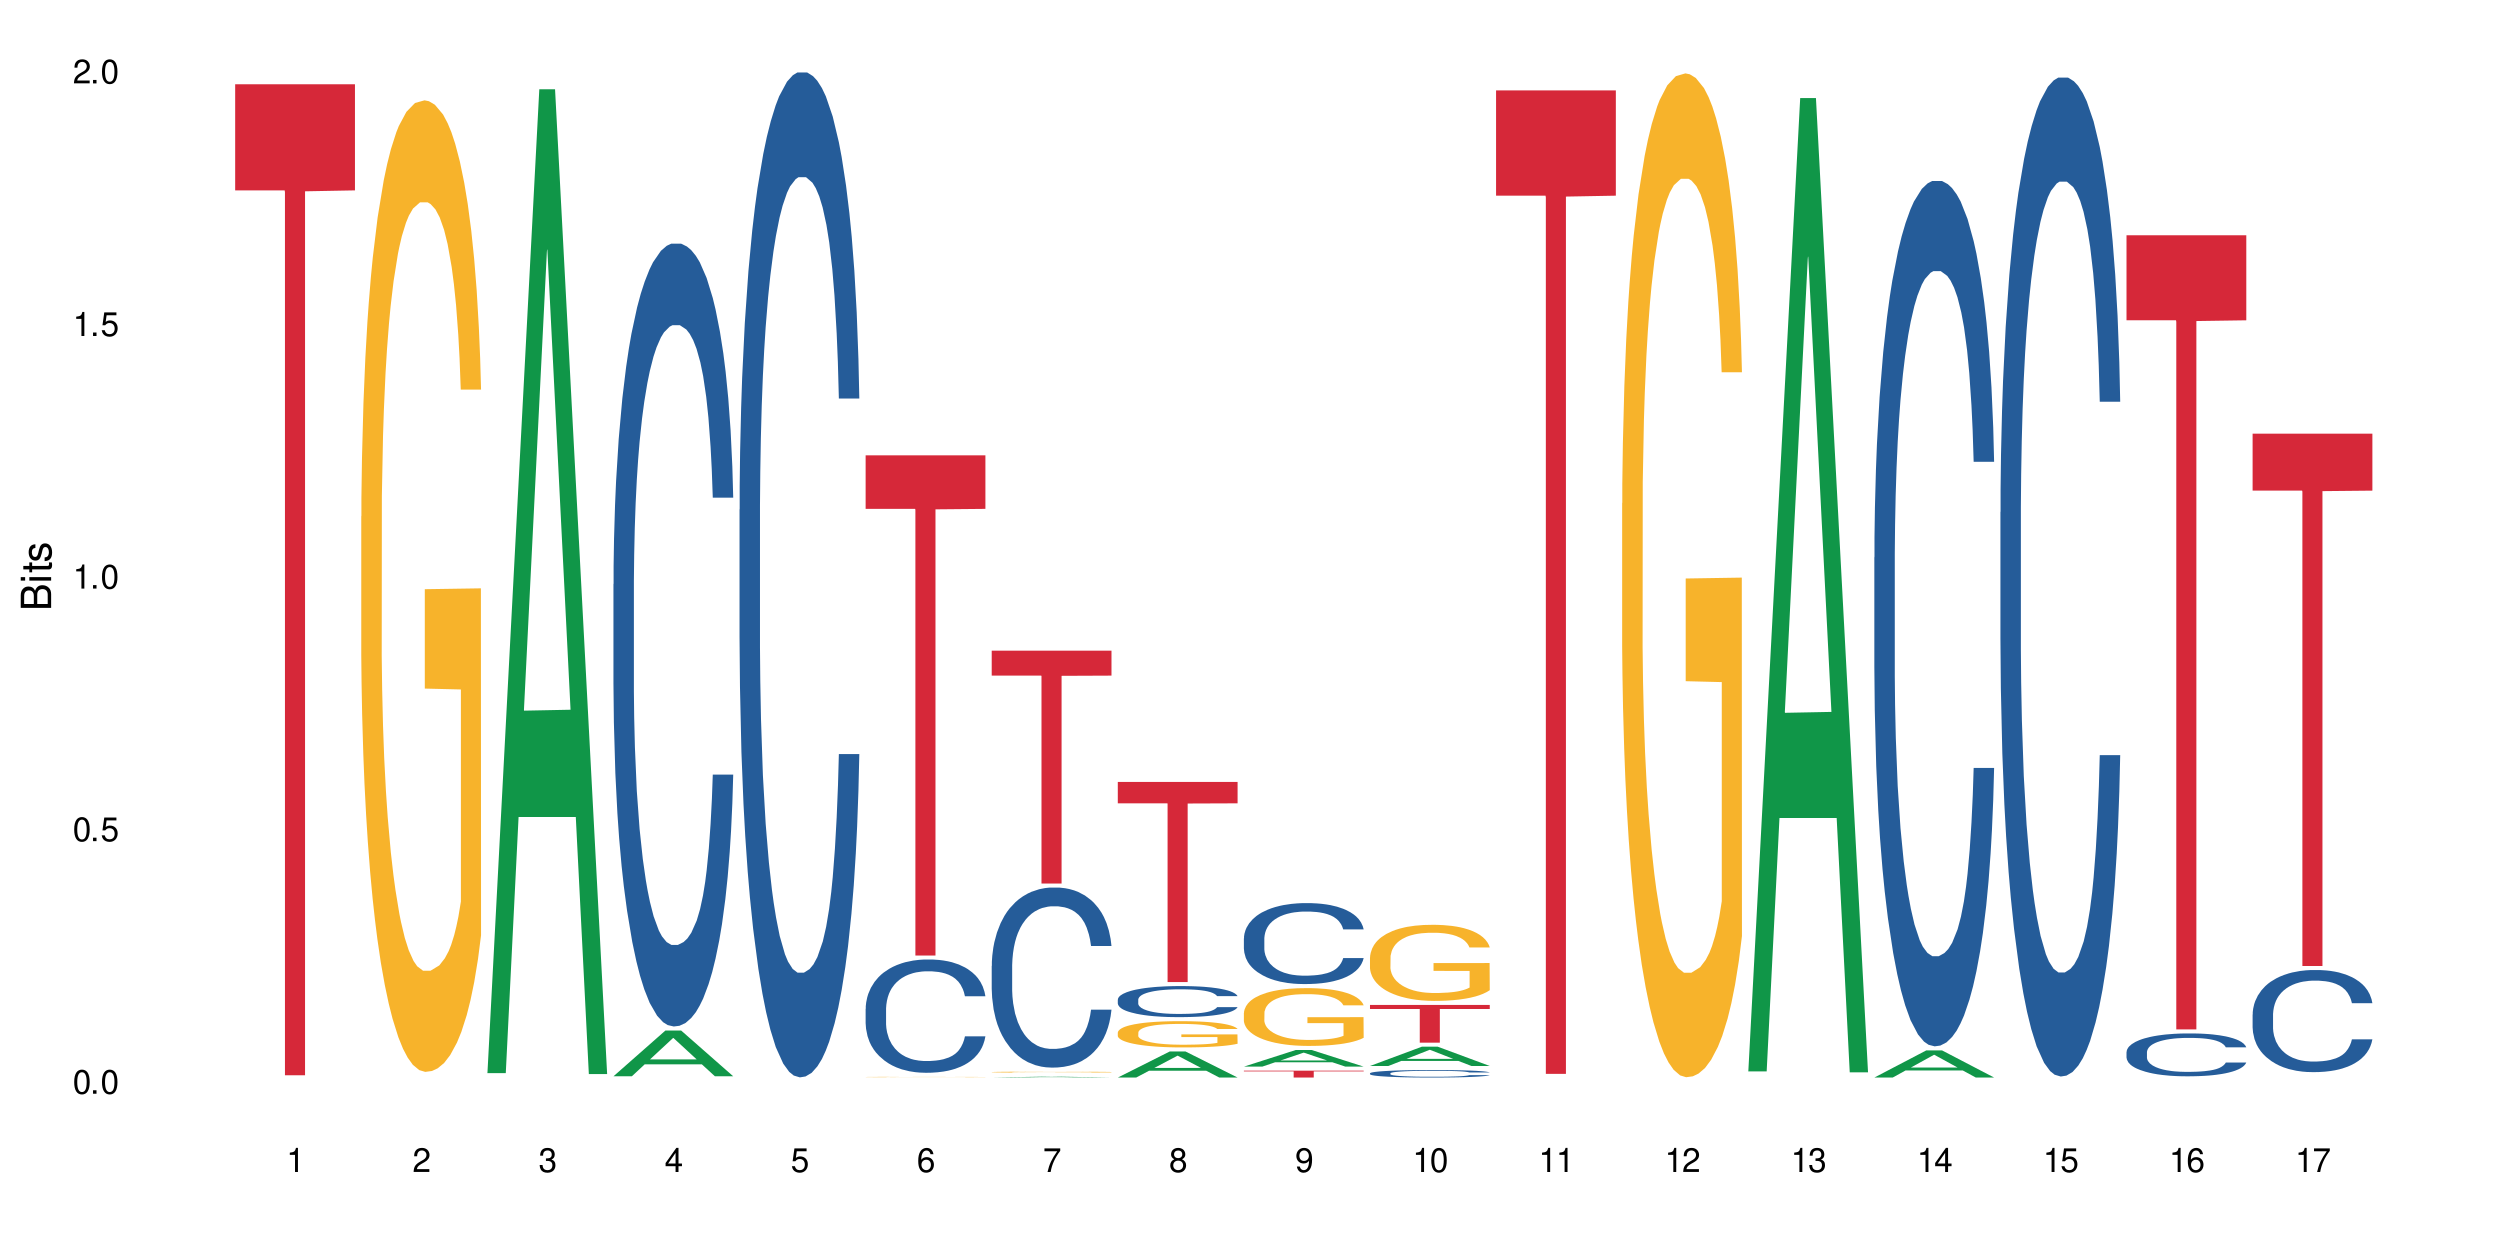 <?xml version="1.0" encoding="UTF-8"?>
<svg xmlns="http://www.w3.org/2000/svg" xmlns:xlink="http://www.w3.org/1999/xlink" width="720" height="360" viewBox="0 0 720 360">
<defs>
<g>
<g id="glyph-0-0">
</g>
<g id="glyph-0-1">
<path d="M 2.641 -6.938 C 2 -6.938 1.422 -6.656 1.078 -6.172 C 0.641 -5.562 0.406 -4.641 0.406 -3.359 C 0.406 -1.016 1.188 0.219 2.641 0.219 C 4.078 0.219 4.859 -1.016 4.859 -3.297 C 4.859 -4.641 4.656 -5.547 4.203 -6.172 C 3.844 -6.656 3.281 -6.938 2.641 -6.938 Z M 2.641 -6.188 C 3.547 -6.188 4 -5.25 4 -3.375 C 4 -1.406 3.562 -0.484 2.625 -0.484 C 1.734 -0.484 1.281 -1.438 1.281 -3.344 C 1.281 -5.25 1.734 -6.188 2.641 -6.188 Z M 2.641 -6.188 "/>
</g>
<g id="glyph-0-2">
<path d="M 1.828 -1 L 0.828 -1 L 0.828 0 L 1.828 0 Z M 1.828 -1 "/>
</g>
<g id="glyph-0-3">
<path d="M 4.562 -6.797 L 1.062 -6.797 L 0.547 -3.094 L 1.328 -3.094 C 1.719 -3.562 2.047 -3.734 2.578 -3.734 C 3.484 -3.734 4.062 -3.109 4.062 -2.094 C 4.062 -1.125 3.484 -0.531 2.578 -0.531 C 1.828 -0.531 1.375 -0.906 1.188 -1.672 L 0.328 -1.672 C 0.453 -1.109 0.547 -0.844 0.75 -0.594 C 1.125 -0.078 1.828 0.219 2.594 0.219 C 3.969 0.219 4.922 -0.781 4.922 -2.219 C 4.922 -3.562 4.031 -4.484 2.719 -4.484 C 2.25 -4.484 1.859 -4.359 1.469 -4.062 L 1.734 -5.969 L 4.562 -5.969 Z M 4.562 -6.797 "/>
</g>
<g id="glyph-0-4">
<path d="M 2.484 -4.938 L 2.484 0 L 3.328 0 L 3.328 -6.938 L 2.766 -6.938 C 2.469 -5.875 2.281 -5.734 0.984 -5.562 L 0.984 -4.938 Z M 2.484 -4.938 "/>
</g>
<g id="glyph-0-5">
<path d="M 4.859 -0.828 L 1.281 -0.828 C 1.359 -1.406 1.672 -1.781 2.5 -2.281 L 3.469 -2.828 C 4.406 -3.344 4.906 -4.062 4.906 -4.906 C 4.906 -5.484 4.672 -6.031 4.266 -6.406 C 3.859 -6.766 3.375 -6.938 2.719 -6.938 C 1.859 -6.938 1.219 -6.625 0.844 -6.031 C 0.609 -5.672 0.5 -5.234 0.484 -4.531 L 1.328 -4.531 C 1.359 -5.016 1.406 -5.281 1.531 -5.516 C 1.75 -5.938 2.188 -6.203 2.703 -6.203 C 3.469 -6.203 4.031 -5.641 4.031 -4.891 C 4.031 -4.344 3.719 -3.859 3.125 -3.516 L 2.234 -3 C 0.812 -2.172 0.406 -1.531 0.328 -0.016 L 4.859 -0.016 Z M 4.859 -0.828 "/>
</g>
<g id="glyph-0-6">
<path d="M 2.125 -3.188 L 2.578 -3.188 C 3.5 -3.188 3.984 -2.766 3.984 -1.922 C 3.984 -1.062 3.469 -0.531 2.594 -0.531 C 1.656 -0.531 1.203 -1 1.156 -2.016 L 0.312 -2.016 C 0.344 -1.453 0.438 -1.094 0.609 -0.781 C 0.953 -0.109 1.625 0.219 2.547 0.219 C 3.953 0.219 4.859 -0.625 4.859 -1.938 C 4.859 -2.828 4.516 -3.297 3.703 -3.594 C 4.344 -3.844 4.656 -4.328 4.656 -5.031 C 4.656 -6.219 3.875 -6.938 2.578 -6.938 C 1.203 -6.938 0.484 -6.172 0.453 -4.703 L 1.297 -4.703 C 1.312 -5.125 1.344 -5.359 1.453 -5.578 C 1.641 -5.969 2.062 -6.203 2.594 -6.203 C 3.344 -6.203 3.797 -5.75 3.797 -5 C 3.797 -4.516 3.609 -4.219 3.25 -4.047 C 3.016 -3.953 2.703 -3.922 2.125 -3.906 Z M 2.125 -3.188 "/>
</g>
<g id="glyph-0-7">
<path d="M 3.141 -1.672 L 3.141 0 L 3.984 0 L 3.984 -1.672 L 4.984 -1.672 L 4.984 -2.438 L 3.984 -2.438 L 3.984 -6.938 L 3.359 -6.938 L 0.266 -2.578 L 0.266 -1.672 Z M 3.141 -2.438 L 1 -2.438 L 3.141 -5.5 Z M 3.141 -2.438 "/>
</g>
<g id="glyph-0-8">
<path d="M 4.781 -5.125 C 4.609 -6.266 3.891 -6.938 2.844 -6.938 C 2.094 -6.938 1.422 -6.578 1.031 -5.953 C 0.594 -5.266 0.406 -4.422 0.406 -3.172 C 0.406 -2 0.578 -1.25 0.984 -0.641 C 1.359 -0.078 1.953 0.219 2.703 0.219 C 3.984 0.219 4.922 -0.75 4.922 -2.094 C 4.922 -3.375 4.062 -4.281 2.844 -4.281 C 2.172 -4.281 1.641 -4.031 1.281 -3.516 C 1.281 -5.234 1.828 -6.188 2.797 -6.188 C 3.391 -6.188 3.797 -5.797 3.938 -5.125 Z M 2.734 -3.531 C 3.547 -3.531 4.062 -2.953 4.062 -2.031 C 4.062 -1.156 3.484 -0.531 2.703 -0.531 C 1.922 -0.531 1.328 -1.188 1.328 -2.078 C 1.328 -2.938 1.906 -3.531 2.734 -3.531 Z M 2.734 -3.531 "/>
</g>
<g id="glyph-0-9">
<path d="M 4.984 -6.797 L 0.438 -6.797 L 0.438 -5.969 L 4.109 -5.969 C 2.5 -3.656 1.828 -2.234 1.328 0 L 2.219 0 C 2.594 -2.172 3.453 -4.047 4.984 -6.094 Z M 4.984 -6.797 "/>
</g>
<g id="glyph-0-10">
<path d="M 3.75 -3.656 C 4.469 -4.094 4.688 -4.438 4.688 -5.078 C 4.688 -6.172 3.844 -6.938 2.641 -6.938 C 1.438 -6.938 0.594 -6.172 0.594 -5.094 C 0.594 -4.438 0.812 -4.094 1.516 -3.656 C 0.734 -3.266 0.359 -2.703 0.359 -1.922 C 0.359 -0.656 1.281 0.219 2.641 0.219 C 3.984 0.219 4.922 -0.656 4.922 -1.922 C 4.922 -2.703 4.531 -3.266 3.75 -3.656 Z M 2.641 -6.188 C 3.359 -6.188 3.812 -5.75 3.812 -5.062 C 3.812 -4.406 3.344 -3.984 2.641 -3.984 C 1.922 -3.984 1.453 -4.406 1.453 -5.078 C 1.453 -5.75 1.922 -6.188 2.641 -6.188 Z M 2.641 -3.266 C 3.484 -3.266 4.062 -2.719 4.062 -1.906 C 4.062 -1.078 3.484 -0.531 2.625 -0.531 C 1.797 -0.531 1.219 -1.094 1.219 -1.906 C 1.219 -2.719 1.781 -3.266 2.641 -3.266 Z M 2.641 -3.266 "/>
</g>
<g id="glyph-0-11">
<path d="M 0.516 -1.578 C 0.672 -0.453 1.406 0.219 2.438 0.219 C 3.188 0.219 3.859 -0.141 4.266 -0.766 C 4.688 -1.453 4.891 -2.297 4.891 -3.547 C 4.891 -4.719 4.703 -5.453 4.312 -6.078 C 3.938 -6.641 3.344 -6.938 2.594 -6.938 C 1.297 -6.938 0.359 -5.969 0.359 -4.625 C 0.359 -3.344 1.234 -2.453 2.453 -2.453 C 3.094 -2.453 3.578 -2.672 4.016 -3.203 C 4 -1.484 3.469 -0.531 2.5 -0.531 C 1.906 -0.531 1.484 -0.906 1.359 -1.578 Z M 2.578 -6.203 C 3.375 -6.203 3.969 -5.531 3.969 -4.641 C 3.969 -3.797 3.391 -3.188 2.547 -3.188 C 1.734 -3.188 1.234 -3.766 1.234 -4.688 C 1.234 -5.562 1.797 -6.203 2.578 -6.203 Z M 2.578 -6.203 "/>
</g>
<g id="glyph-1-0">
</g>
<g id="glyph-1-1">
<path d="M 0 -0.953 L 0 -4.891 C 0 -5.719 -0.234 -6.344 -0.734 -6.797 C -1.188 -7.234 -1.812 -7.469 -2.5 -7.469 C -3.547 -7.469 -4.188 -7 -4.625 -5.875 C -4.984 -6.688 -5.625 -7.094 -6.531 -7.094 C -7.172 -7.094 -7.734 -6.859 -8.141 -6.391 C -8.562 -5.922 -8.75 -5.344 -8.75 -4.5 L -8.75 -0.953 Z M -4.984 -2.062 L -7.766 -2.062 L -7.766 -4.219 C -7.766 -4.844 -7.688 -5.203 -7.453 -5.5 C -7.219 -5.812 -6.859 -5.969 -6.375 -5.969 C -5.891 -5.969 -5.531 -5.812 -5.297 -5.5 C -5.062 -5.203 -4.984 -4.844 -4.984 -4.219 Z M -0.984 -2.062 L -4 -2.062 L -4 -4.781 C -4 -5.766 -3.438 -6.359 -2.484 -6.359 C -1.547 -6.359 -0.984 -5.766 -0.984 -4.781 Z M -0.984 -2.062 "/>
</g>
<g id="glyph-1-2">
<path d="M -6.281 -1.797 L -6.281 -0.797 L 0 -0.797 L 0 -1.797 Z M -8.75 -1.797 L -8.75 -0.797 L -7.484 -0.797 L -7.484 -1.797 Z M -8.75 -1.797 "/>
</g>
<g id="glyph-1-3">
<path d="M -6.281 -3.047 L -6.281 -2.016 L -8.016 -2.016 L -8.016 -1.016 L -6.281 -1.016 L -6.281 -0.172 L -5.469 -0.172 L -5.469 -1.016 L -0.719 -1.016 C -0.078 -1.016 0.281 -1.453 0.281 -2.234 C 0.281 -2.5 0.25 -2.719 0.188 -3.047 L -0.641 -3.047 C -0.609 -2.906 -0.594 -2.766 -0.594 -2.562 C -0.594 -2.141 -0.719 -2.016 -1.156 -2.016 L -5.469 -2.016 L -5.469 -3.047 Z M -6.281 -3.047 "/>
</g>
<g id="glyph-1-4">
<path d="M -4.531 -5.25 C -5.766 -5.25 -6.469 -4.422 -6.469 -2.969 C -6.469 -1.516 -5.719 -0.562 -4.547 -0.562 C -3.562 -0.562 -3.094 -1.062 -2.734 -2.562 L -2.516 -3.484 C -2.344 -4.188 -2.094 -4.469 -1.641 -4.469 C -1.047 -4.469 -0.641 -3.875 -0.641 -3 C -0.641 -2.453 -0.797 -2 -1.062 -1.75 C -1.25 -1.594 -1.422 -1.531 -1.875 -1.469 L -1.875 -0.406 C -0.422 -0.453 0.281 -1.266 0.281 -2.922 C 0.281 -4.5 -0.5 -5.516 -1.719 -5.516 C -2.656 -5.516 -3.172 -4.984 -3.469 -3.734 L -3.703 -2.766 C -3.891 -1.953 -4.156 -1.609 -4.594 -1.609 C -5.188 -1.609 -5.547 -2.125 -5.547 -2.938 C -5.547 -3.75 -5.203 -4.172 -4.531 -4.203 Z M -4.531 -5.25 "/>
</g>
</g>
</defs>
<rect x="-72" y="-36" width="864" height="432" fill="rgb(100%, 100%, 100%)" fill-opacity="1"/>
<path fill-rule="nonzero" fill="rgb(83.922%, 15.686%, 22.353%)" fill-opacity="1" d="M 67.73 24.277 L 102.23 24.277 L 102.23 54.828 L 87.852 55.098 L 87.852 309.672 L 82.066 309.672 L 82.066 55.363 L 81.984 54.828 L 67.73 54.828 Z M 67.73 24.277 "/>
<path fill-rule="nonzero" fill="rgb(96.863%, 70.196%, 16.863%)" fill-opacity="1" d="M 104.043 148.738 L 104.086 148.484 L 104.086 143.375 L 104.254 131.875 L 104.676 116.031 L 105.223 103 L 105.812 92.777 L 106.191 87.41 L 106.82 79.746 L 107.367 74.125 L 108.758 62.625 L 110.523 51.895 L 111.492 47.293 L 112.586 42.949 L 114.141 38.094 L 114.855 36.305 L 117.043 32.215 L 119.527 29.66 L 122.262 28.895 L 123.523 29.148 L 125.25 30.172 L 127.605 32.984 L 128.949 35.539 L 130.004 38.094 L 131.098 41.414 L 132.441 46.527 L 133.703 52.66 L 134.715 58.793 L 135.723 66.457 L 136.566 74.637 L 137.281 83.578 L 137.91 94.312 L 138.289 103.254 L 138.543 112.199 L 132.695 112.199 L 132.359 103.254 L 131.98 96.355 L 131.348 87.922 L 130.719 81.789 L 130.086 76.934 L 128.91 70.293 L 127.898 66.203 L 126.637 62.625 L 125.418 60.324 L 124.027 58.793 L 123.188 58.281 L 120.957 58.281 L 118.938 60.07 L 117.758 62.113 L 116.918 64.16 L 115.738 67.992 L 115.023 71.059 L 114.605 73.102 L 113.344 81.023 L 112.5 88.18 L 112.039 93.035 L 111.449 100.699 L 111.027 107.598 L 110.566 117.82 L 110.312 125.484 L 109.977 142.863 L 109.934 188.859 L 110.062 198.566 L 110.312 209.047 L 110.648 218.246 L 111.156 227.953 L 111.66 235.363 L 112.543 245.332 L 113.301 251.973 L 113.891 256.32 L 115.023 263.219 L 115.488 265.52 L 116.582 270.117 L 117.719 273.695 L 119.105 276.762 L 120.156 278.293 L 121.84 279.57 L 123.984 279.57 L 126.512 278.039 L 128.109 275.996 L 129.203 273.949 L 129.918 272.16 L 130.801 269.352 L 131.434 266.797 L 132.023 263.984 L 132.738 259.641 L 132.738 198.566 L 122.344 198.312 L 122.344 169.691 L 138.5 169.438 L 138.543 269.352 L 137.66 276.25 L 136.566 282.895 L 135.512 288.004 L 134.418 292.348 L 132.863 297.203 L 131.602 300.27 L 129.664 303.848 L 127.898 306.148 L 126.047 307.68 L 124.406 308.445 L 122.473 308.703 L 120.746 308.191 L 118.895 306.66 L 117.422 304.613 L 116.078 302.059 L 114.73 298.738 L 113.047 293.371 L 111.953 289.027 L 110.816 283.66 L 109.684 277.273 L 108.672 270.371 L 108 265.008 L 107.324 258.875 L 106.609 251.207 L 105.938 242.52 L 105.434 234.598 L 104.969 225.656 L 104.633 217.223 L 104.297 205.723 L 104.129 196.523 L 104.043 188.602 Z M 104.043 148.738 "/>
<path fill-rule="nonzero" fill="rgb(6.275%, 58.824%, 28.235%)" fill-opacity="1" d="M 140.359 309.062 L 140.395 308.797 L 155.32 25.707 L 159.855 25.707 L 174.855 309.332 L 169.586 309.332 L 165.828 235.293 L 149.352 235.293 L 145.664 309.062 L 140.359 309.062 L 150.938 204.668 L 164.316 204.402 L 157.645 72.043 L 157.57 71.777 L 157.496 72.578 L 150.898 204.402 L 150.938 204.668 Z M 140.359 309.062 "/>
<path fill-rule="nonzero" fill="rgb(6.275%, 58.824%, 28.235%)" fill-opacity="1" d="M 176.672 309.961 L 176.707 309.949 L 191.637 296.793 L 196.168 296.793 L 211.168 309.973 L 205.898 309.973 L 202.141 306.535 L 185.664 306.535 L 181.98 309.961 L 176.672 309.961 L 187.25 305.109 L 200.629 305.098 L 193.957 298.945 L 193.883 298.934 L 193.809 298.973 L 187.211 305.098 L 187.25 305.109 Z M 176.672 309.961 "/>
<path fill-rule="nonzero" fill="rgb(14.51%, 36.078%, 60%)" fill-opacity="1" d="M 176.672 168.266 L 176.715 168.062 L 176.715 163.113 L 176.84 155.285 L 177.133 145.391 L 177.43 138.59 L 178.188 126.43 L 179.238 114.684 L 180.332 105.617 L 181.133 100.258 L 181.848 96.137 L 183.488 88.512 L 184.539 84.594 L 185.676 81.09 L 187.062 77.586 L 188.074 75.527 L 190.344 72.23 L 192.027 70.785 L 193.332 70.168 L 196.152 70.168 L 197.832 70.992 L 199.055 72.023 L 200.398 73.672 L 201.535 75.527 L 203.512 80.062 L 205.281 85.832 L 206.078 89.129 L 207.34 95.52 L 208.309 101.699 L 208.98 107.059 L 209.738 114.684 L 210.414 123.957 L 210.918 134.469 L 211.168 143.332 L 205.281 143.332 L 204.984 135.086 L 204.648 128.699 L 204.02 120.25 L 203.387 114.273 L 202.504 108.297 L 201.703 104.379 L 200.609 100.465 L 199.641 97.992 L 198.633 96.137 L 197.664 94.898 L 195.812 93.664 L 193.668 93.664 L 192.867 94.074 L 191.227 95.723 L 190.344 97.168 L 189.082 100.051 L 188.199 102.73 L 187.148 106.852 L 186.434 110.355 L 185.547 115.715 L 184.918 120.453 L 184.203 127.254 L 183.781 132.406 L 183.402 138.18 L 183.066 144.98 L 182.812 152.191 L 182.645 159.816 L 182.562 167.238 L 182.562 199.18 L 182.645 206.602 L 182.855 215.254 L 183.402 227.828 L 184.203 238.75 L 185.129 247.406 L 186.012 253.59 L 186.516 256.473 L 187.188 259.77 L 188.242 263.891 L 189.754 268.016 L 190.641 269.664 L 191.984 271.312 L 193.375 272.137 L 195.227 272.137 L 196.867 271.312 L 197.961 270.281 L 199.094 268.633 L 200.652 265.129 L 201.621 261.832 L 202.461 257.914 L 203.094 254 L 203.512 250.703 L 204.145 244.312 L 204.648 237.309 L 205.027 230.094 L 205.281 223.086 L 211.168 223.086 L 210.918 231.332 L 210.539 239.367 L 210.16 245.344 L 209.57 252.559 L 208.898 258.945 L 207.93 266.16 L 207.133 270.898 L 206.078 276.051 L 205.113 279.969 L 204.059 283.473 L 202.504 287.594 L 201.492 289.652 L 200.398 291.508 L 199.094 293.156 L 197.453 294.602 L 195.688 295.426 L 194.047 295.629 L 192.281 295.219 L 190.977 294.395 L 189.25 292.539 L 187.105 288.828 L 185.547 284.914 L 184.328 280.996 L 183.277 276.875 L 182.098 271.312 L 180.586 262.242 L 179.66 255.238 L 179.027 249.465 L 178.312 241.43 L 177.809 234.215 L 177.219 222.676 L 176.797 208.043 L 176.672 196.707 Z M 176.672 168.266 "/>
<path fill-rule="nonzero" fill="rgb(14.51%, 36.078%, 60%)" fill-opacity="1" d="M 212.984 146.797 L 213.027 146.531 L 213.027 140.18 L 213.152 130.129 L 213.449 117.43 L 213.742 108.699 L 214.5 93.094 L 215.551 78.012 L 216.645 66.371 L 217.445 59.496 L 218.16 54.203 L 219.801 44.414 L 220.852 39.391 L 221.988 34.891 L 223.375 30.395 L 224.387 27.75 L 226.66 23.516 L 228.34 21.664 L 229.645 20.871 L 232.465 20.871 L 234.148 21.93 L 235.367 23.25 L 236.715 25.367 L 237.848 27.75 L 239.828 33.57 L 241.594 40.977 L 242.395 45.211 L 243.656 53.41 L 244.621 61.348 L 245.297 68.227 L 246.055 78.012 L 246.727 89.918 L 247.23 103.41 L 247.484 114.785 L 241.594 114.785 L 241.301 104.203 L 240.961 96.004 L 240.332 85.156 L 239.699 77.484 L 238.816 69.812 L 238.016 64.785 L 236.922 59.758 L 235.957 56.586 L 234.945 54.203 L 233.98 52.617 L 232.129 51.027 L 229.98 51.027 L 229.184 51.559 L 227.543 53.676 L 226.66 55.527 L 225.395 59.23 L 224.512 62.668 L 223.461 67.961 L 222.746 72.457 L 221.863 79.336 L 221.23 85.422 L 220.516 94.148 L 220.094 100.766 L 219.715 108.172 L 219.379 116.902 L 219.129 126.16 L 218.961 135.949 L 218.875 145.473 L 218.875 186.477 L 218.961 196 L 219.168 207.113 L 219.715 223.25 L 220.516 237.27 L 221.441 248.379 L 222.324 256.316 L 222.828 260.02 L 223.504 264.254 L 224.555 269.543 L 226.07 274.836 L 226.953 276.953 L 228.301 279.066 L 229.688 280.125 L 231.539 280.125 L 233.18 279.066 L 234.273 277.746 L 235.41 275.629 L 236.965 271.133 L 237.934 266.898 L 238.773 261.871 L 239.406 256.848 L 239.828 252.613 L 240.457 244.414 L 240.961 235.418 L 241.34 226.16 L 241.594 217.164 L 247.484 217.164 L 247.23 227.746 L 246.852 238.062 L 246.473 245.734 L 245.883 254.996 L 245.211 263.195 L 244.242 272.453 L 243.445 278.539 L 242.395 285.152 L 241.426 290.18 L 240.375 294.676 L 238.816 299.969 L 237.809 302.613 L 236.715 304.992 L 235.41 307.109 L 233.77 308.961 L 232 310.02 L 230.359 310.285 L 228.594 309.754 L 227.289 308.695 L 225.566 306.316 L 223.418 301.555 L 221.863 296.527 L 220.641 291.5 L 219.59 286.211 L 218.414 279.066 L 216.898 267.43 L 215.973 258.434 L 215.34 251.027 L 214.625 240.707 L 214.121 231.449 L 213.531 216.637 L 213.113 197.852 L 212.984 183.301 Z M 212.984 146.797 "/>
<path fill-rule="nonzero" fill="rgb(14.51%, 36.078%, 60%)" fill-opacity="1" d="M 249.301 290.539 L 249.34 290.512 L 249.34 289.797 L 249.469 288.664 L 249.762 287.23 L 250.055 286.25 L 250.812 284.488 L 251.867 282.789 L 252.961 281.48 L 253.758 280.703 L 254.473 280.109 L 256.113 279.004 L 257.168 278.438 L 258.301 277.93 L 259.691 277.426 L 260.699 277.125 L 262.973 276.648 L 264.656 276.441 L 265.957 276.352 L 268.777 276.352 L 270.461 276.469 L 271.68 276.621 L 273.027 276.859 L 274.164 277.125 L 276.141 277.781 L 277.906 278.617 L 278.707 279.094 L 279.969 280.02 L 280.938 280.914 L 281.609 281.688 L 282.367 282.789 L 283.039 284.133 L 283.543 285.652 L 283.797 286.934 L 277.906 286.934 L 277.613 285.742 L 277.277 284.816 L 276.645 283.594 L 276.016 282.73 L 275.129 281.867 L 274.332 281.301 L 273.238 280.734 L 272.27 280.375 L 271.262 280.109 L 270.293 279.93 L 268.441 279.75 L 266.297 279.75 L 265.496 279.809 L 263.855 280.047 L 262.973 280.258 L 261.711 280.676 L 260.828 281.062 L 259.773 281.656 L 259.059 282.164 L 258.176 282.938 L 257.543 283.625 L 256.828 284.609 L 256.41 285.355 L 256.031 286.188 L 255.695 287.172 L 255.441 288.215 L 255.273 289.32 L 255.188 290.391 L 255.188 295.012 L 255.273 296.086 L 255.484 297.336 L 256.031 299.156 L 256.828 300.734 L 257.754 301.988 L 258.641 302.883 L 259.145 303.301 L 259.816 303.777 L 260.867 304.371 L 262.383 304.969 L 263.266 305.207 L 264.613 305.445 L 266 305.566 L 267.852 305.566 L 269.492 305.445 L 270.586 305.297 L 271.723 305.059 L 273.277 304.551 L 274.246 304.074 L 275.09 303.508 L 275.719 302.941 L 276.141 302.465 L 276.77 301.539 L 277.277 300.527 L 277.656 299.484 L 277.906 298.469 L 283.797 298.469 L 283.543 299.664 L 283.164 300.824 L 282.789 301.691 L 282.199 302.734 L 281.523 303.656 L 280.559 304.699 L 279.758 305.387 L 278.707 306.133 L 277.738 306.699 L 276.688 307.203 L 275.129 307.801 L 274.121 308.098 L 273.027 308.367 L 271.723 308.605 L 270.082 308.812 L 268.316 308.934 L 266.676 308.965 L 264.906 308.902 L 263.602 308.785 L 261.879 308.516 L 259.734 307.98 L 258.176 307.414 L 256.957 306.848 L 255.902 306.25 L 254.727 305.445 L 253.211 304.133 L 252.285 303.121 L 251.656 302.285 L 250.941 301.125 L 250.434 300.082 L 249.848 298.41 L 249.426 296.293 L 249.301 294.656 Z M 249.301 290.539 "/>
<path fill-rule="nonzero" fill="rgb(96.863%, 70.196%, 16.863%)" fill-opacity="1" d="M 249.301 310.18 L 249.34 310.18 L 249.508 310.172 L 249.93 310.164 L 250.477 310.16 L 251.066 310.156 L 251.445 310.152 L 252.074 310.148 L 252.621 310.148 L 254.012 310.141 L 255.777 310.137 L 256.746 310.133 L 257.84 310.133 L 259.395 310.129 L 262.301 310.129 L 264.781 310.125 L 270.504 310.125 L 272.859 310.129 L 275.258 310.129 L 276.352 310.133 L 277.695 310.133 L 278.957 310.137 L 279.969 310.141 L 280.977 310.145 L 281.82 310.148 L 282.535 310.152 L 283.164 310.156 L 283.543 310.16 L 283.797 310.164 L 277.949 310.164 L 277.613 310.16 L 277.234 310.156 L 276.602 310.152 L 275.973 310.148 L 275.34 310.148 L 274.164 310.145 L 273.152 310.145 L 271.891 310.141 L 262.172 310.141 L 260.996 310.145 L 259.859 310.145 L 258.598 310.148 L 257.754 310.152 L 257.293 310.156 L 256.703 310.16 L 256.281 310.16 L 255.82 310.168 L 255.566 310.168 L 255.23 310.18 L 255.188 310.199 L 255.316 310.203 L 255.566 310.207 L 255.902 310.211 L 256.41 310.215 L 256.914 310.219 L 257.797 310.223 L 258.555 310.227 L 259.145 310.23 L 260.281 310.234 L 261.836 310.234 L 262.973 310.238 L 275.172 310.238 L 276.055 310.234 L 277.277 310.234 L 277.992 310.23 L 277.992 310.203 L 267.602 310.203 L 267.602 310.191 L 283.754 310.191 L 283.797 310.234 L 282.914 310.238 L 281.82 310.242 L 280.77 310.242 L 279.676 310.246 L 278.117 310.246 L 276.855 310.25 L 274.922 310.25 L 273.152 310.254 L 264.148 310.254 L 262.676 310.25 L 259.984 310.25 L 258.301 310.246 L 257.207 310.246 L 256.074 310.242 L 254.938 310.238 L 253.926 310.234 L 253.254 310.234 L 252.582 310.23 L 251.867 310.227 L 251.191 310.223 L 250.688 310.219 L 250.223 310.215 L 249.551 310.207 L 249.383 310.203 L 249.301 310.199 Z M 249.301 310.18 "/>
<path fill-rule="nonzero" fill="rgb(83.922%, 15.686%, 22.353%)" fill-opacity="1" d="M 249.301 131.137 L 283.797 131.137 L 283.797 146.555 L 269.418 146.691 L 269.418 275.188 L 263.633 275.188 L 263.633 146.828 L 263.551 146.555 L 249.301 146.555 Z M 249.301 131.137 "/>
<path fill-rule="nonzero" fill="rgb(6.275%, 58.824%, 28.235%)" fill-opacity="1" d="M 285.613 310.332 L 285.648 310.332 L 300.578 310.078 L 305.109 310.078 L 320.109 310.332 L 314.84 310.332 L 311.082 310.266 L 294.605 310.266 L 290.922 310.332 L 285.613 310.332 L 296.191 310.238 L 309.57 310.238 L 302.898 310.121 L 302.75 310.121 L 296.152 310.238 L 296.191 310.238 Z M 285.613 310.332 "/>
<path fill-rule="nonzero" fill="rgb(14.51%, 36.078%, 60%)" fill-opacity="1" d="M 285.613 278.184 L 285.656 278.137 L 285.656 277 L 285.781 275.199 L 286.074 272.926 L 286.371 271.359 L 287.129 268.562 L 288.18 265.863 L 289.273 263.777 L 290.07 262.543 L 290.789 261.598 L 292.43 259.844 L 293.48 258.941 L 294.617 258.137 L 296.004 257.332 L 297.016 256.855 L 299.285 256.098 L 300.969 255.766 L 302.273 255.625 L 305.09 255.625 L 306.773 255.812 L 307.996 256.051 L 309.34 256.43 L 310.477 256.855 L 312.453 257.898 L 314.219 259.227 L 315.02 259.984 L 316.281 261.453 L 317.25 262.875 L 317.922 264.109 L 318.68 265.863 L 319.352 267.996 L 319.859 270.41 L 320.109 272.449 L 314.219 272.449 L 313.926 270.555 L 313.59 269.086 L 312.957 267.141 L 312.328 265.766 L 311.445 264.395 L 310.645 263.492 L 309.551 262.59 L 308.582 262.023 L 307.574 261.598 L 306.605 261.312 L 304.754 261.027 L 302.609 261.027 L 301.809 261.121 L 300.168 261.5 L 299.285 261.832 L 298.023 262.496 L 297.141 263.113 L 296.09 264.062 L 295.371 264.867 L 294.488 266.098 L 293.859 267.188 L 293.145 268.754 L 292.723 269.938 L 292.344 271.266 L 292.008 272.828 L 291.754 274.488 L 291.586 276.242 L 291.504 277.949 L 291.504 285.293 L 291.586 287 L 291.797 288.992 L 292.344 291.883 L 293.145 294.395 L 294.07 296.387 L 294.953 297.809 L 295.457 298.469 L 296.129 299.23 L 297.184 300.176 L 298.695 301.125 L 299.578 301.504 L 300.926 301.883 L 302.316 302.074 L 304.164 302.074 L 305.805 301.883 L 306.898 301.645 L 308.035 301.266 L 309.594 300.461 L 310.559 299.703 L 311.402 298.801 L 312.031 297.902 L 312.453 297.145 L 313.086 295.676 L 313.59 294.062 L 313.969 292.402 L 314.219 290.793 L 320.109 290.793 L 319.859 292.688 L 319.48 294.535 L 319.102 295.91 L 318.512 297.57 L 317.84 299.039 L 316.871 300.699 L 316.07 301.789 L 315.02 302.973 L 314.051 303.875 L 313 304.68 L 311.445 305.629 L 310.434 306.102 L 309.34 306.527 L 308.035 306.906 L 306.395 307.238 L 304.629 307.43 L 302.988 307.477 L 301.223 307.379 L 299.918 307.191 L 298.191 306.766 L 296.047 305.91 L 294.488 305.012 L 293.27 304.109 L 292.219 303.164 L 291.039 301.883 L 289.523 299.797 L 288.602 298.188 L 287.969 296.859 L 287.254 295.012 L 286.75 293.352 L 286.16 290.699 L 285.738 287.332 L 285.613 284.727 Z M 285.613 278.184 "/>
<path fill-rule="nonzero" fill="rgb(96.863%, 70.196%, 16.863%)" fill-opacity="1" d="M 285.613 308.758 L 285.656 308.758 L 285.656 308.754 L 285.824 308.742 L 286.242 308.727 L 286.789 308.711 L 287.379 308.703 L 287.758 308.695 L 288.391 308.688 L 288.938 308.684 L 290.324 308.672 L 292.09 308.66 L 293.059 308.656 L 294.152 308.652 L 295.711 308.648 L 296.426 308.645 L 298.613 308.641 L 301.094 308.641 L 303.828 308.637 L 305.09 308.637 L 306.816 308.641 L 309.172 308.641 L 310.52 308.645 L 311.57 308.648 L 312.664 308.652 L 314.012 308.656 L 315.273 308.66 L 316.281 308.668 L 317.293 308.676 L 318.133 308.684 L 318.848 308.691 L 319.48 308.703 L 319.859 308.711 L 320.109 308.723 L 314.262 308.723 L 313.926 308.711 L 313.547 308.707 L 312.918 308.695 L 312.285 308.691 L 311.656 308.688 L 310.477 308.68 L 309.465 308.676 L 308.203 308.672 L 306.984 308.668 L 300.504 308.668 L 299.328 308.672 L 298.484 308.672 L 297.309 308.676 L 296.594 308.68 L 296.172 308.684 L 294.91 308.691 L 294.07 308.695 L 293.605 308.703 L 293.016 308.711 L 292.598 308.715 L 292.133 308.727 L 291.883 308.734 L 291.543 308.75 L 291.504 308.797 L 291.629 308.809 L 291.883 308.816 L 292.219 308.828 L 293.227 308.844 L 294.109 308.855 L 294.867 308.859 L 295.457 308.863 L 296.594 308.871 L 297.055 308.875 L 298.148 308.879 L 299.285 308.883 L 300.676 308.887 L 308.078 308.887 L 309.676 308.883 L 310.77 308.883 L 311.484 308.879 L 312.371 308.879 L 313 308.875 L 313.59 308.871 L 314.305 308.867 L 314.305 308.809 L 303.914 308.809 L 303.914 308.777 L 320.07 308.777 L 320.109 308.879 L 319.227 308.887 L 318.133 308.891 L 317.082 308.898 L 315.988 308.902 L 314.43 308.906 L 313.168 308.91 L 311.234 308.914 L 309.465 308.914 L 307.617 308.918 L 302.316 308.918 L 300.465 308.914 L 298.992 308.914 L 296.297 308.906 L 294.617 308.902 L 293.523 308.898 L 292.387 308.891 L 291.25 308.887 L 290.242 308.879 L 289.566 308.875 L 288.895 308.867 L 288.18 308.859 L 287.504 308.852 L 287 308.844 L 286.539 308.836 L 286.203 308.824 L 285.863 308.812 L 285.695 308.805 L 285.613 308.797 Z M 285.613 308.758 "/>
<path fill-rule="nonzero" fill="rgb(83.922%, 15.686%, 22.353%)" fill-opacity="1" d="M 285.613 187.398 L 320.109 187.398 L 320.109 194.578 L 305.734 194.641 L 305.734 254.461 L 299.949 254.461 L 299.949 194.703 L 299.863 194.578 L 285.613 194.578 Z M 285.613 187.398 "/>
<path fill-rule="nonzero" fill="rgb(6.275%, 58.824%, 28.235%)" fill-opacity="1" d="M 321.926 310.328 L 321.965 310.32 L 336.891 302.824 L 341.422 302.824 L 356.426 310.332 L 351.152 310.332 L 347.395 308.375 L 330.918 308.375 L 327.234 310.328 L 321.926 310.328 L 332.504 307.562 L 345.883 307.555 L 339.211 304.051 L 339.137 304.043 L 339.066 304.066 L 332.469 307.555 L 332.504 307.562 Z M 321.926 310.328 "/>
<path fill-rule="nonzero" fill="rgb(14.51%, 36.078%, 60%)" fill-opacity="1" d="M 321.926 287.887 L 321.969 287.875 L 321.969 287.68 L 322.094 287.371 L 322.391 286.977 L 322.684 286.707 L 323.441 286.227 L 324.492 285.762 L 325.586 285.402 L 326.387 285.188 L 327.102 285.023 L 328.742 284.723 L 329.793 284.566 L 330.93 284.43 L 332.316 284.289 L 333.328 284.207 L 335.598 284.078 L 337.281 284.02 L 338.586 283.996 L 341.406 283.996 L 343.086 284.027 L 344.309 284.07 L 345.652 284.133 L 346.789 284.207 L 348.766 284.387 L 350.535 284.617 L 351.332 284.746 L 352.598 285 L 353.562 285.246 L 354.238 285.457 L 354.992 285.762 L 355.668 286.129 L 356.172 286.543 L 356.426 286.895 L 350.535 286.895 L 350.238 286.57 L 349.902 286.316 L 349.273 285.98 L 348.641 285.742 L 347.758 285.508 L 346.957 285.352 L 345.863 285.195 L 344.898 285.098 L 343.887 285.023 L 342.918 284.977 L 341.07 284.926 L 338.922 284.926 L 338.125 284.941 L 336.484 285.008 L 335.598 285.066 L 334.336 285.18 L 333.453 285.285 L 332.402 285.449 L 331.688 285.59 L 330.805 285.801 L 330.172 285.988 L 329.457 286.258 L 329.035 286.465 L 328.656 286.691 L 328.32 286.961 L 328.07 287.246 L 327.898 287.551 L 327.816 287.844 L 327.816 289.109 L 327.898 289.406 L 328.109 289.75 L 328.656 290.246 L 329.457 290.68 L 330.383 291.023 L 331.266 291.27 L 331.77 291.383 L 332.445 291.512 L 333.496 291.676 L 335.012 291.84 L 335.895 291.906 L 337.238 291.973 L 338.629 292.004 L 340.48 292.004 L 342.121 291.973 L 343.215 291.93 L 344.352 291.863 L 345.906 291.727 L 346.875 291.594 L 347.715 291.441 L 348.348 291.285 L 348.766 291.152 L 349.398 290.898 L 349.902 290.621 L 350.281 290.336 L 350.535 290.059 L 356.426 290.059 L 356.172 290.387 L 355.793 290.703 L 355.414 290.941 L 354.824 291.227 L 354.152 291.48 L 353.184 291.766 L 352.387 291.953 L 351.332 292.16 L 350.367 292.312 L 349.312 292.453 L 347.758 292.617 L 346.746 292.699 L 345.652 292.773 L 344.352 292.836 L 342.711 292.895 L 340.941 292.926 L 339.301 292.934 L 337.535 292.918 L 336.23 292.887 L 334.504 292.812 L 332.359 292.664 L 330.805 292.512 L 329.582 292.355 L 328.531 292.191 L 327.352 291.973 L 325.84 291.609 L 324.914 291.332 L 324.281 291.105 L 323.566 290.785 L 323.062 290.5 L 322.473 290.043 L 322.051 289.461 L 321.926 289.012 Z M 321.926 287.887 "/>
<path fill-rule="nonzero" fill="rgb(96.863%, 70.196%, 16.863%)" fill-opacity="1" d="M 321.926 297.336 L 321.969 297.332 L 321.969 297.191 L 322.137 296.883 L 322.559 296.453 L 323.105 296.102 L 323.691 295.824 L 324.07 295.68 L 324.703 295.473 L 325.25 295.32 L 326.637 295.008 L 328.406 294.719 L 329.371 294.594 L 330.465 294.477 L 332.023 294.348 L 332.738 294.297 L 334.926 294.188 L 337.41 294.117 L 340.145 294.098 L 341.406 294.105 L 343.129 294.133 L 345.484 294.207 L 346.832 294.277 L 347.883 294.348 L 348.977 294.438 L 350.324 294.574 L 351.586 294.738 L 352.598 294.906 L 353.605 295.113 L 354.445 295.336 L 355.16 295.574 L 355.793 295.867 L 356.172 296.109 L 356.426 296.348 L 350.578 296.348 L 350.238 296.109 L 349.859 295.922 L 349.23 295.691 L 348.598 295.527 L 347.969 295.395 L 346.789 295.215 L 345.781 295.105 L 344.52 295.008 L 343.297 294.949 L 341.91 294.906 L 341.07 294.891 L 338.84 294.891 L 336.82 294.941 L 335.641 294.996 L 334.801 295.051 L 333.621 295.156 L 332.906 295.238 L 332.484 295.293 L 331.223 295.508 L 330.383 295.699 L 329.918 295.832 L 329.332 296.039 L 328.91 296.227 L 328.445 296.5 L 328.195 296.707 L 327.859 297.18 L 327.816 298.422 L 327.941 298.684 L 328.195 298.969 L 328.531 299.215 L 329.035 299.48 L 329.539 299.68 L 330.426 299.949 L 331.184 300.129 L 331.77 300.246 L 332.906 300.434 L 333.371 300.496 L 334.465 300.617 L 335.598 300.715 L 336.988 300.797 L 338.039 300.84 L 339.723 300.875 L 341.867 300.875 L 344.391 300.832 L 345.992 300.777 L 347.086 300.723 L 347.801 300.672 L 348.684 300.598 L 349.312 300.527 L 349.902 300.453 L 350.617 300.336 L 350.617 298.684 L 340.227 298.676 L 340.227 297.902 L 356.383 297.898 L 356.426 300.598 L 355.539 300.785 L 354.445 300.965 L 353.395 301.102 L 352.301 301.219 L 350.746 301.352 L 349.484 301.434 L 347.547 301.531 L 345.781 301.594 L 343.93 301.633 L 342.289 301.656 L 340.352 301.66 L 338.629 301.648 L 336.777 301.605 L 335.305 301.551 L 333.957 301.48 L 332.613 301.391 L 330.93 301.246 L 329.836 301.129 L 328.699 300.984 L 327.562 300.812 L 326.555 300.625 L 325.879 300.48 L 325.207 300.316 L 324.492 300.105 L 323.82 299.871 L 323.316 299.66 L 322.852 299.418 L 322.516 299.188 L 322.18 298.879 L 322.012 298.629 L 321.926 298.414 Z M 321.926 297.336 "/>
<path fill-rule="nonzero" fill="rgb(83.922%, 15.686%, 22.353%)" fill-opacity="1" d="M 321.926 225.191 L 356.426 225.191 L 356.426 231.359 L 342.047 231.414 L 342.047 282.832 L 336.262 282.832 L 336.262 231.469 L 336.18 231.359 L 321.926 231.359 Z M 321.926 225.191 "/>
<path fill-rule="nonzero" fill="rgb(6.275%, 58.824%, 28.235%)" fill-opacity="1" d="M 358.238 307.184 L 358.277 307.18 L 373.203 302.391 L 377.738 302.391 L 392.738 307.188 L 387.469 307.188 L 383.707 305.934 L 367.234 305.934 L 363.547 307.184 L 358.238 307.184 L 368.816 305.418 L 382.195 305.414 L 375.527 303.172 L 375.453 303.168 L 375.379 303.184 L 368.781 305.414 L 368.816 305.418 Z M 358.238 307.184 "/>
<path fill-rule="nonzero" fill="rgb(14.51%, 36.078%, 60%)" fill-opacity="1" d="M 358.238 270.25 L 358.281 270.23 L 358.281 269.719 L 358.406 268.906 L 358.703 267.887 L 358.996 267.184 L 359.754 265.926 L 360.805 264.711 L 361.898 263.773 L 362.699 263.223 L 363.414 262.793 L 365.055 262.008 L 366.105 261.602 L 367.242 261.238 L 368.633 260.879 L 369.641 260.664 L 371.914 260.324 L 373.594 260.176 L 374.898 260.109 L 377.719 260.109 L 379.402 260.195 L 380.621 260.301 L 381.969 260.473 L 383.105 260.664 L 385.082 261.133 L 386.848 261.73 L 387.648 262.07 L 388.91 262.73 L 389.875 263.371 L 390.551 263.922 L 391.309 264.711 L 391.98 265.672 L 392.484 266.758 L 392.738 267.672 L 386.848 267.672 L 386.555 266.82 L 386.219 266.16 L 385.586 265.285 L 384.953 264.668 L 384.07 264.051 L 383.273 263.648 L 382.18 263.242 L 381.211 262.988 L 380.199 262.793 L 379.234 262.668 L 377.383 262.539 L 375.238 262.539 L 374.438 262.582 L 372.797 262.754 L 371.914 262.902 L 370.652 263.199 L 369.766 263.477 L 368.715 263.902 L 368 264.266 L 367.117 264.82 L 366.484 265.309 L 365.77 266.012 L 365.352 266.543 L 364.973 267.141 L 364.633 267.844 L 364.383 268.59 L 364.215 269.375 L 364.129 270.145 L 364.129 273.445 L 364.215 274.211 L 364.426 275.105 L 364.973 276.406 L 365.77 277.535 L 366.695 278.43 L 367.578 279.07 L 368.086 279.367 L 368.758 279.707 L 369.809 280.133 L 371.324 280.559 L 372.207 280.73 L 373.555 280.898 L 374.941 280.984 L 376.793 280.984 L 378.434 280.898 L 379.527 280.793 L 380.664 280.625 L 382.219 280.262 L 383.188 279.922 L 384.027 279.516 L 384.66 279.109 L 385.082 278.77 L 385.711 278.109 L 386.219 277.387 L 386.594 276.641 L 386.848 275.918 L 392.738 275.918 L 392.484 276.77 L 392.105 277.598 L 391.727 278.215 L 391.141 278.961 L 390.465 279.621 L 389.5 280.367 L 388.699 280.859 L 387.648 281.391 L 386.68 281.797 L 385.629 282.156 L 384.07 282.582 L 383.062 282.797 L 381.969 282.988 L 380.664 283.16 L 379.023 283.309 L 377.254 283.391 L 375.613 283.414 L 373.848 283.371 L 372.543 283.285 L 370.82 283.094 L 368.672 282.711 L 367.117 282.305 L 365.898 281.902 L 364.844 281.477 L 363.668 280.898 L 362.152 279.965 L 361.227 279.238 L 360.598 278.641 L 359.879 277.812 L 359.375 277.066 L 358.785 275.875 L 358.367 274.359 L 358.238 273.191 Z M 358.238 270.25 "/>
<path fill-rule="nonzero" fill="rgb(96.863%, 70.196%, 16.863%)" fill-opacity="1" d="M 358.238 291.707 L 358.281 291.691 L 358.281 291.387 L 358.449 290.703 L 358.871 289.762 L 359.418 288.984 L 360.008 288.379 L 360.387 288.059 L 361.016 287.602 L 361.562 287.27 L 362.953 286.582 L 364.719 285.945 L 365.688 285.672 L 366.781 285.414 L 368.336 285.125 L 369.051 285.016 L 371.238 284.773 L 373.723 284.621 L 376.457 284.578 L 377.719 284.59 L 379.445 284.652 L 381.801 284.82 L 383.145 284.973 L 384.199 285.125 L 385.293 285.32 L 386.637 285.625 L 387.898 285.992 L 388.91 286.355 L 389.918 286.812 L 390.762 287.297 L 391.477 287.832 L 392.105 288.469 L 392.484 289 L 392.738 289.535 L 386.891 289.535 L 386.555 289 L 386.176 288.59 L 385.543 288.09 L 384.914 287.723 L 384.281 287.434 L 383.105 287.039 L 382.094 286.797 L 380.832 286.582 L 379.613 286.445 L 378.223 286.355 L 377.383 286.324 L 375.152 286.324 L 373.133 286.43 L 371.953 286.555 L 371.113 286.676 L 369.934 286.902 L 369.219 287.086 L 368.801 287.207 L 367.539 287.68 L 366.695 288.105 L 366.234 288.395 L 365.645 288.848 L 365.223 289.262 L 364.762 289.867 L 364.508 290.324 L 364.172 291.359 L 364.129 294.094 L 364.258 294.672 L 364.508 295.297 L 364.844 295.844 L 365.352 296.422 L 365.855 296.863 L 366.738 297.457 L 367.496 297.852 L 368.086 298.109 L 369.219 298.52 L 369.684 298.656 L 370.777 298.93 L 371.914 299.145 L 373.301 299.324 L 374.352 299.418 L 376.035 299.492 L 378.18 299.492 L 380.707 299.402 L 382.305 299.281 L 383.398 299.16 L 384.113 299.051 L 384.996 298.887 L 385.629 298.734 L 386.219 298.566 L 386.934 298.309 L 386.934 294.672 L 376.539 294.656 L 376.539 292.953 L 392.695 292.941 L 392.738 298.887 L 391.855 299.297 L 390.762 299.691 L 389.707 299.996 L 388.613 300.254 L 387.059 300.543 L 385.797 300.727 L 383.859 300.938 L 382.094 301.074 L 380.242 301.168 L 378.602 301.211 L 376.668 301.227 L 374.941 301.195 L 373.09 301.105 L 371.617 300.984 L 370.273 300.832 L 368.926 300.633 L 367.242 300.316 L 366.148 300.055 L 365.012 299.738 L 363.879 299.355 L 362.867 298.945 L 362.195 298.625 L 361.52 298.262 L 360.805 297.805 L 360.133 297.289 L 359.629 296.816 L 359.164 296.285 L 358.828 295.781 L 358.492 295.098 L 358.324 294.551 L 358.238 294.082 Z M 358.238 291.707 "/>
<path fill-rule="nonzero" fill="rgb(83.922%, 15.686%, 22.353%)" fill-opacity="1" d="M 358.238 308.352 L 392.738 308.352 L 392.738 308.562 L 378.359 308.566 L 378.359 310.332 L 372.574 310.332 L 372.574 308.566 L 372.492 308.562 L 358.238 308.562 Z M 358.238 308.352 "/>
<path fill-rule="nonzero" fill="rgb(6.275%, 58.824%, 28.235%)" fill-opacity="1" d="M 394.555 307 L 394.59 306.996 L 409.516 301.441 L 414.051 301.441 L 429.051 307.004 L 423.781 307.004 L 420.02 305.555 L 403.547 305.555 L 399.859 307 L 394.555 307 L 405.133 304.953 L 418.512 304.949 L 411.84 302.352 L 411.766 302.348 L 411.691 302.363 L 405.094 304.949 L 405.133 304.953 Z M 394.555 307 "/>
<path fill-rule="nonzero" fill="rgb(14.51%, 36.078%, 60%)" fill-opacity="1" d="M 394.555 309.109 L 394.594 309.109 L 394.594 309.062 L 394.723 308.984 L 395.016 308.891 L 395.312 308.824 L 396.066 308.707 L 397.121 308.594 L 398.215 308.508 L 399.012 308.457 L 399.727 308.418 L 401.367 308.344 L 402.422 308.305 L 403.555 308.273 L 404.945 308.238 L 405.953 308.219 L 408.227 308.188 L 409.91 308.176 L 411.215 308.168 L 414.031 308.168 L 415.715 308.176 L 416.934 308.188 L 418.281 308.203 L 419.418 308.219 L 421.395 308.262 L 423.16 308.32 L 423.961 308.352 L 425.223 308.41 L 426.191 308.473 L 426.863 308.523 L 427.621 308.594 L 428.293 308.684 L 428.801 308.785 L 429.051 308.871 L 423.16 308.871 L 422.867 308.793 L 422.531 308.73 L 421.898 308.648 L 421.27 308.59 L 420.387 308.535 L 419.586 308.496 L 418.492 308.461 L 417.523 308.434 L 416.516 308.418 L 415.547 308.406 L 413.695 308.395 L 411.551 308.395 L 410.75 308.398 L 409.109 308.414 L 408.227 308.426 L 406.965 308.453 L 406.082 308.48 L 405.027 308.52 L 404.312 308.555 L 403.43 308.605 L 402.801 308.652 L 402.086 308.715 L 401.664 308.766 L 401.285 308.82 L 400.949 308.887 L 400.695 308.957 L 400.527 309.027 L 400.441 309.102 L 400.441 309.406 L 400.527 309.48 L 400.738 309.562 L 401.285 309.684 L 402.086 309.789 L 403.008 309.871 L 403.895 309.93 L 404.398 309.957 L 405.07 309.988 L 406.121 310.027 L 407.637 310.07 L 408.52 310.086 L 409.867 310.102 L 411.254 310.109 L 413.105 310.109 L 414.746 310.102 L 415.84 310.09 L 416.977 310.074 L 418.535 310.039 L 419.5 310.008 L 420.344 309.973 L 420.973 309.934 L 421.395 309.902 L 422.027 309.84 L 422.531 309.773 L 422.91 309.703 L 423.16 309.637 L 429.051 309.637 L 428.801 309.715 L 428.422 309.793 L 428.043 309.852 L 427.453 309.922 L 426.781 309.98 L 425.812 310.051 L 425.012 310.098 L 423.961 310.145 L 422.992 310.184 L 421.941 310.219 L 420.387 310.258 L 419.375 310.277 L 418.281 310.293 L 416.977 310.309 L 415.336 310.324 L 413.57 310.332 L 411.93 310.332 L 410.16 310.328 L 408.859 310.32 L 407.133 310.305 L 404.988 310.27 L 403.43 310.23 L 402.211 310.191 L 401.16 310.152 L 399.98 310.102 L 398.465 310.012 L 397.539 309.945 L 396.91 309.891 L 396.195 309.812 L 395.688 309.742 L 395.102 309.633 L 394.68 309.492 L 394.555 309.383 Z M 394.555 309.109 "/>
<path fill-rule="nonzero" fill="rgb(96.863%, 70.196%, 16.863%)" fill-opacity="1" d="M 394.555 275.727 L 394.594 275.707 L 394.594 275.309 L 394.766 274.406 L 395.184 273.164 L 395.73 272.145 L 396.32 271.344 L 396.699 270.922 L 397.332 270.324 L 397.879 269.883 L 399.266 268.98 L 401.031 268.141 L 402 267.781 L 403.094 267.441 L 404.652 267.059 L 405.367 266.918 L 407.555 266.598 L 410.035 266.398 L 412.77 266.34 L 414.031 266.359 L 415.758 266.441 L 418.113 266.66 L 419.461 266.859 L 420.512 267.059 L 421.605 267.32 L 422.949 267.719 L 424.215 268.199 L 425.223 268.68 L 426.234 269.281 L 427.074 269.922 L 427.789 270.625 L 428.422 271.465 L 428.801 272.164 L 429.051 272.867 L 423.203 272.867 L 422.867 272.164 L 422.488 271.625 L 421.855 270.965 L 421.227 270.484 L 420.594 270.102 L 419.418 269.582 L 418.406 269.262 L 417.145 268.98 L 415.926 268.801 L 414.535 268.68 L 413.695 268.641 L 411.465 268.641 L 409.445 268.781 L 408.27 268.941 L 407.426 269.102 L 406.25 269.402 L 405.535 269.641 L 405.113 269.801 L 403.852 270.422 L 403.008 270.984 L 402.547 271.363 L 401.957 271.965 L 401.539 272.504 L 401.074 273.305 L 400.82 273.906 L 400.484 275.27 L 400.441 278.871 L 400.57 279.633 L 400.82 280.453 L 401.16 281.172 L 401.664 281.934 L 402.168 282.516 L 403.051 283.297 L 403.809 283.816 L 404.398 284.156 L 405.535 284.695 L 405.996 284.875 L 407.09 285.238 L 408.227 285.516 L 409.613 285.758 L 410.668 285.879 L 412.348 285.977 L 414.496 285.977 L 417.02 285.859 L 418.617 285.699 L 419.711 285.539 L 420.426 285.398 L 421.309 285.176 L 421.941 284.977 L 422.531 284.758 L 423.246 284.418 L 423.246 279.633 L 412.855 279.613 L 412.855 277.371 L 429.008 277.352 L 429.051 285.176 L 428.168 285.719 L 427.074 286.238 L 426.023 286.637 L 424.93 286.98 L 423.371 287.359 L 422.109 287.598 L 420.176 287.879 L 418.406 288.059 L 416.555 288.18 L 414.914 288.238 L 412.98 288.262 L 411.254 288.219 L 409.406 288.102 L 407.934 287.941 L 406.586 287.738 L 405.238 287.48 L 403.555 287.059 L 402.461 286.719 L 401.328 286.297 L 400.191 285.797 L 399.18 285.258 L 398.508 284.836 L 397.836 284.355 L 397.121 283.754 L 396.445 283.074 L 395.941 282.453 L 395.48 281.754 L 395.141 281.094 L 394.805 280.191 L 394.637 279.473 L 394.555 278.852 Z M 394.555 275.727 "/>
<path fill-rule="nonzero" fill="rgb(83.922%, 15.686%, 22.353%)" fill-opacity="1" d="M 394.555 289.422 L 429.051 289.422 L 429.051 290.586 L 414.672 290.594 L 414.672 300.281 L 408.891 300.281 L 408.891 290.605 L 408.805 290.586 L 394.555 290.586 Z M 394.555 289.422 "/>
<path fill-rule="nonzero" fill="rgb(83.922%, 15.686%, 22.353%)" fill-opacity="1" d="M 430.867 26.031 L 465.363 26.031 L 465.363 56.352 L 450.988 56.617 L 450.988 309.277 L 445.203 309.277 L 445.203 56.883 L 445.117 56.352 L 430.867 56.352 Z M 430.867 26.031 "/>
<path fill-rule="nonzero" fill="rgb(96.863%, 70.196%, 16.863%)" fill-opacity="1" d="M 467.18 144.961 L 467.223 144.695 L 467.223 139.418 L 467.391 127.535 L 467.812 111.164 L 468.359 97.699 L 468.949 87.141 L 469.328 81.594 L 469.957 73.676 L 470.504 67.867 L 471.891 55.984 L 473.66 44.895 L 474.629 40.145 L 475.723 35.656 L 477.277 30.637 L 477.992 28.789 L 480.18 24.566 L 482.664 21.926 L 485.398 21.133 L 486.66 21.398 L 488.383 22.453 L 490.738 25.359 L 492.086 27.996 L 493.137 30.637 L 494.23 34.07 L 495.578 39.352 L 496.84 45.688 L 497.852 52.023 L 498.859 59.945 L 499.703 68.395 L 500.418 77.633 L 501.047 88.723 L 501.426 97.965 L 501.68 107.207 L 495.832 107.207 L 495.496 97.965 L 495.117 90.836 L 494.484 82.121 L 493.852 75.785 L 493.223 70.77 L 492.043 63.906 L 491.035 59.68 L 489.773 55.984 L 488.551 53.609 L 487.164 52.023 L 486.324 51.496 L 484.094 51.496 L 482.074 53.344 L 480.895 55.457 L 480.055 57.57 L 478.875 61.527 L 478.16 64.695 L 477.742 66.809 L 476.477 74.996 L 475.637 82.387 L 475.176 87.402 L 474.586 95.324 L 474.164 102.453 L 473.703 113.016 L 473.449 120.934 L 473.113 138.887 L 473.07 186.414 L 473.195 196.445 L 473.449 207.27 L 473.785 216.777 L 474.289 226.809 L 474.797 234.465 L 475.68 244.762 L 476.438 251.629 L 477.023 256.117 L 478.16 263.246 L 478.625 265.621 L 479.719 270.375 L 480.855 274.07 L 482.242 277.238 L 483.293 278.82 L 484.977 280.141 L 487.121 280.141 L 489.645 278.559 L 491.246 276.445 L 492.34 274.332 L 493.055 272.484 L 493.938 269.582 L 494.57 266.941 L 495.156 264.035 L 495.871 259.547 L 495.871 196.445 L 485.48 196.184 L 485.48 166.609 L 501.637 166.348 L 501.68 269.582 L 500.797 276.711 L 499.703 283.574 L 498.648 288.855 L 497.555 293.344 L 496 298.359 L 494.738 301.527 L 492.801 305.223 L 491.035 307.602 L 489.184 309.184 L 487.543 309.977 L 485.609 310.242 L 483.883 309.715 L 482.031 308.129 L 480.559 306.016 L 479.211 303.375 L 477.867 299.945 L 476.184 294.398 L 475.09 289.91 L 473.953 284.367 L 472.816 277.766 L 471.809 270.637 L 471.137 265.094 L 470.461 258.758 L 469.746 250.836 L 469.074 241.859 L 468.57 233.672 L 468.105 224.434 L 467.77 215.719 L 467.434 203.84 L 467.266 194.332 L 467.18 186.148 Z M 467.18 144.961 "/>
<path fill-rule="nonzero" fill="rgb(6.275%, 58.824%, 28.235%)" fill-opacity="1" d="M 503.496 308.566 L 503.531 308.305 L 518.457 28.246 L 522.992 28.246 L 537.992 308.828 L 532.723 308.828 L 528.961 235.59 L 512.488 235.59 L 508.801 308.566 L 503.496 308.566 L 514.07 205.289 L 527.449 205.027 L 520.781 74.09 L 520.707 73.824 L 520.633 74.613 L 514.035 205.027 L 514.07 205.289 Z M 503.496 308.566 "/>
<path fill-rule="nonzero" fill="rgb(6.275%, 58.824%, 28.235%)" fill-opacity="1" d="M 539.809 310.328 L 539.844 310.32 L 554.773 302.512 L 559.305 302.512 L 574.305 310.332 L 569.035 310.332 L 565.277 308.293 L 548.801 308.293 L 545.117 310.328 L 539.809 310.328 L 550.387 307.445 L 563.766 307.441 L 557.094 303.789 L 557.02 303.781 L 556.945 303.805 L 550.348 307.441 L 550.387 307.445 Z M 539.809 310.328 "/>
<path fill-rule="nonzero" fill="rgb(14.51%, 36.078%, 60%)" fill-opacity="1" d="M 539.809 160.559 L 539.852 160.332 L 539.852 154.863 L 539.977 146.207 L 540.27 135.273 L 540.566 127.754 L 541.324 114.312 L 542.375 101.328 L 543.469 91.305 L 544.266 85.383 L 544.984 80.824 L 546.625 72.398 L 547.676 68.066 L 548.812 64.195 L 550.199 60.324 L 551.211 58.043 L 553.48 54.398 L 555.164 52.805 L 556.469 52.121 L 559.285 52.121 L 560.969 53.031 L 562.191 54.172 L 563.535 55.996 L 564.672 58.043 L 566.648 63.055 L 568.414 69.434 L 569.215 73.078 L 570.477 80.141 L 571.445 86.977 L 572.117 92.898 L 572.875 101.328 L 573.547 111.582 L 574.055 123.199 L 574.305 132.996 L 568.414 132.996 L 568.121 123.883 L 567.785 116.82 L 567.152 107.48 L 566.523 100.875 L 565.641 94.266 L 564.84 89.938 L 563.746 85.609 L 562.777 82.875 L 561.77 80.824 L 560.801 79.457 L 558.949 78.094 L 556.805 78.094 L 556.004 78.547 L 554.363 80.371 L 553.48 81.965 L 552.219 85.152 L 551.336 88.117 L 550.285 92.672 L 549.566 96.543 L 548.684 102.469 L 548.055 107.707 L 547.34 115.227 L 546.918 120.922 L 546.539 127.301 L 546.203 134.816 L 545.949 142.789 L 545.781 151.219 L 545.699 159.422 L 545.699 194.73 L 545.781 202.934 L 545.992 212.5 L 546.539 226.398 L 547.34 238.473 L 548.266 248.039 L 549.148 254.875 L 549.652 258.062 L 550.324 261.707 L 551.379 266.266 L 552.891 270.82 L 553.773 272.645 L 555.121 274.465 L 556.512 275.379 L 558.359 275.379 L 560 274.465 L 561.094 273.328 L 562.23 271.504 L 563.789 267.633 L 564.754 263.988 L 565.598 259.66 L 566.227 255.328 L 566.648 251.684 L 567.281 244.621 L 567.785 236.879 L 568.164 228.902 L 568.414 221.156 L 574.305 221.156 L 574.055 230.27 L 573.676 239.156 L 573.297 245.762 L 572.707 253.734 L 572.035 260.797 L 571.066 268.77 L 570.266 274.012 L 569.215 279.707 L 568.246 284.035 L 567.195 287.906 L 565.641 292.465 L 564.629 294.742 L 563.535 296.793 L 562.23 298.613 L 560.59 300.207 L 558.824 301.121 L 557.184 301.348 L 555.418 300.891 L 554.113 299.98 L 552.387 297.93 L 550.242 293.832 L 548.684 289.5 L 547.465 285.172 L 546.414 280.617 L 545.234 274.465 L 543.719 264.441 L 542.793 256.695 L 542.164 250.316 L 541.449 241.434 L 540.945 233.461 L 540.355 220.703 L 539.934 204.527 L 539.809 192 Z M 539.809 160.559 "/>
<path fill-rule="nonzero" fill="rgb(14.51%, 36.078%, 60%)" fill-opacity="1" d="M 576.121 147.523 L 576.164 147.258 L 576.164 140.949 L 576.289 130.957 L 576.586 118.332 L 576.879 109.656 L 577.637 94.141 L 578.688 79.148 L 579.781 67.578 L 580.582 60.742 L 581.297 55.48 L 582.938 45.754 L 583.988 40.754 L 585.125 36.285 L 586.512 31.816 L 587.523 29.184 L 589.793 24.977 L 591.477 23.137 L 592.781 22.348 L 595.602 22.348 L 597.281 23.398 L 598.504 24.715 L 599.848 26.816 L 600.984 29.184 L 602.961 34.969 L 604.73 42.332 L 605.527 46.543 L 606.789 54.695 L 607.758 62.582 L 608.434 69.418 L 609.188 79.148 L 609.863 90.984 L 610.367 104.395 L 610.621 115.703 L 604.73 115.703 L 604.434 105.184 L 604.098 97.031 L 603.469 86.25 L 602.836 78.625 L 601.953 70.996 L 601.152 66 L 600.059 61.004 L 599.094 57.848 L 598.082 55.48 L 597.113 53.906 L 595.262 52.328 L 593.117 52.328 L 592.32 52.852 L 590.68 54.957 L 589.793 56.797 L 588.531 60.48 L 587.648 63.898 L 586.598 69.156 L 585.883 73.629 L 585 80.465 L 584.367 86.512 L 583.652 95.191 L 583.23 101.766 L 582.852 109.129 L 582.516 117.809 L 582.266 127.012 L 582.094 136.742 L 582.012 146.207 L 582.012 186.969 L 582.094 196.434 L 582.305 207.48 L 582.852 223.523 L 583.652 237.461 L 584.578 248.504 L 585.461 256.395 L 585.965 260.074 L 586.641 264.281 L 587.691 269.543 L 589.207 274.801 L 590.09 276.906 L 591.434 279.008 L 592.824 280.062 L 594.676 280.062 L 596.316 279.008 L 597.41 277.695 L 598.547 275.59 L 600.102 271.121 L 601.07 266.91 L 601.91 261.914 L 602.543 256.918 L 602.961 252.711 L 603.594 244.559 L 604.098 235.617 L 604.477 226.414 L 604.73 217.473 L 610.621 217.473 L 610.367 227.992 L 609.988 238.246 L 609.609 245.875 L 609.02 255.078 L 608.348 263.23 L 607.379 272.434 L 606.582 278.484 L 605.527 285.059 L 604.562 290.055 L 603.508 294.523 L 601.953 299.785 L 600.941 302.414 L 599.848 304.781 L 598.547 306.883 L 596.906 308.723 L 595.137 309.777 L 593.496 310.039 L 591.73 309.512 L 590.426 308.461 L 588.699 306.094 L 586.555 301.363 L 585 296.363 L 583.777 291.367 L 582.727 286.109 L 581.547 279.008 L 580.035 267.438 L 579.109 258.496 L 578.477 251.133 L 577.762 240.879 L 577.258 231.672 L 576.668 216.949 L 576.246 198.277 L 576.121 183.812 Z M 576.121 147.523 "/>
<path fill-rule="nonzero" fill="rgb(14.51%, 36.078%, 60%)" fill-opacity="1" d="M 612.434 303.004 L 612.477 302.992 L 612.477 302.723 L 612.602 302.293 L 612.898 301.75 L 613.191 301.379 L 613.949 300.715 L 615 300.07 L 616.094 299.574 L 616.895 299.281 L 617.609 299.055 L 619.25 298.637 L 620.301 298.422 L 621.438 298.23 L 622.828 298.039 L 623.836 297.926 L 626.109 297.746 L 627.789 297.668 L 629.094 297.633 L 631.914 297.633 L 633.598 297.676 L 634.816 297.734 L 636.164 297.824 L 637.301 297.926 L 639.277 298.176 L 641.043 298.488 L 641.844 298.672 L 643.105 299.02 L 644.07 299.359 L 644.746 299.652 L 645.504 300.07 L 646.176 300.578 L 646.68 301.152 L 646.934 301.641 L 641.043 301.641 L 640.75 301.188 L 640.41 300.836 L 639.781 300.375 L 639.148 300.047 L 638.266 299.719 L 637.469 299.508 L 636.375 299.293 L 635.406 299.156 L 634.395 299.055 L 633.43 298.988 L 631.578 298.918 L 629.43 298.918 L 628.633 298.941 L 626.992 299.031 L 626.109 299.109 L 624.848 299.27 L 623.961 299.414 L 622.91 299.641 L 622.195 299.832 L 621.312 300.125 L 620.68 300.387 L 619.965 300.758 L 619.547 301.039 L 619.168 301.355 L 618.828 301.73 L 618.578 302.125 L 618.41 302.543 L 618.324 302.949 L 618.324 304.699 L 618.41 305.105 L 618.621 305.578 L 619.168 306.266 L 619.965 306.863 L 620.891 307.34 L 621.773 307.676 L 622.281 307.836 L 622.953 308.016 L 624.004 308.242 L 625.52 308.469 L 626.402 308.559 L 627.75 308.648 L 629.137 308.691 L 630.988 308.691 L 632.629 308.648 L 633.723 308.59 L 634.859 308.5 L 636.414 308.309 L 637.383 308.129 L 638.223 307.914 L 638.855 307.699 L 639.277 307.52 L 639.906 307.168 L 640.41 306.785 L 640.789 306.391 L 641.043 306.008 L 646.934 306.008 L 646.68 306.457 L 646.301 306.898 L 645.922 307.227 L 645.336 307.621 L 644.66 307.969 L 643.695 308.367 L 642.895 308.625 L 641.844 308.906 L 640.875 309.121 L 639.824 309.312 L 638.266 309.539 L 637.258 309.652 L 636.164 309.754 L 634.859 309.844 L 633.219 309.922 L 631.449 309.969 L 629.809 309.98 L 628.043 309.957 L 626.738 309.91 L 625.016 309.809 L 622.867 309.605 L 621.312 309.395 L 620.094 309.18 L 619.039 308.953 L 617.863 308.648 L 616.348 308.152 L 615.422 307.766 L 614.793 307.453 L 614.074 307.012 L 613.57 306.617 L 612.98 305.984 L 612.562 305.184 L 612.434 304.562 Z M 612.434 303.004 "/>
<path fill-rule="nonzero" fill="rgb(83.922%, 15.686%, 22.353%)" fill-opacity="1" d="M 612.434 67.766 L 646.934 67.766 L 646.934 92.246 L 632.555 92.461 L 632.555 296.469 L 626.77 296.469 L 626.77 92.676 L 626.688 92.246 L 612.434 92.246 Z M 612.434 67.766 "/>
<path fill-rule="nonzero" fill="rgb(6.275%, 58.824%, 28.235%)" fill-opacity="1" d="M 648.75 309.953 L 648.785 309.953 L 663.711 309.941 L 668.246 309.941 L 683.246 309.953 L 648.75 309.953 L 659.328 309.949 L 672.707 309.949 L 666.035 309.945 L 665.887 309.945 L 659.289 309.949 L 659.328 309.949 Z M 648.75 309.953 "/>
<path fill-rule="nonzero" fill="rgb(14.51%, 36.078%, 60%)" fill-opacity="1" d="M 648.75 292.172 L 648.789 292.145 L 648.789 291.5 L 648.918 290.477 L 649.211 289.188 L 649.508 288.301 L 650.262 286.715 L 651.316 285.184 L 652.41 284 L 653.207 283.301 L 653.922 282.762 L 655.562 281.77 L 656.617 281.258 L 657.75 280.801 L 659.141 280.344 L 660.148 280.074 L 662.422 279.645 L 664.105 279.457 L 665.41 279.379 L 668.227 279.379 L 669.91 279.484 L 671.129 279.617 L 672.477 279.836 L 673.613 280.074 L 675.59 280.668 L 677.355 281.418 L 678.156 281.852 L 679.418 282.684 L 680.387 283.488 L 681.059 284.188 L 681.816 285.184 L 682.488 286.391 L 682.996 287.762 L 683.246 288.918 L 677.355 288.918 L 677.062 287.844 L 676.727 287.012 L 676.094 285.906 L 675.465 285.129 L 674.582 284.348 L 673.781 283.84 L 672.688 283.328 L 671.719 283.004 L 670.711 282.762 L 669.742 282.602 L 667.891 282.441 L 665.746 282.441 L 664.945 282.496 L 663.305 282.711 L 662.422 282.898 L 661.16 283.273 L 660.277 283.625 L 659.223 284.16 L 658.508 284.617 L 657.625 285.316 L 656.996 285.934 L 656.281 286.82 L 655.859 287.492 L 655.48 288.246 L 655.145 289.133 L 654.891 290.074 L 654.723 291.066 L 654.637 292.035 L 654.637 296.203 L 654.723 297.168 L 654.934 298.297 L 655.48 299.938 L 656.281 301.363 L 657.203 302.488 L 658.09 303.297 L 658.594 303.672 L 659.266 304.102 L 660.316 304.641 L 661.832 305.18 L 662.715 305.395 L 664.062 305.609 L 665.449 305.715 L 667.301 305.715 L 668.941 305.609 L 670.035 305.473 L 671.172 305.258 L 672.73 304.801 L 673.695 304.371 L 674.539 303.859 L 675.168 303.352 L 675.59 302.922 L 676.223 302.086 L 676.727 301.172 L 677.105 300.234 L 677.355 299.32 L 683.246 299.32 L 682.996 300.395 L 682.617 301.441 L 682.238 302.223 L 681.648 303.16 L 680.977 303.996 L 680.008 304.938 L 679.207 305.555 L 678.156 306.227 L 677.188 306.738 L 676.137 307.195 L 674.582 307.73 L 673.57 308 L 672.477 308.242 L 671.172 308.457 L 669.531 308.645 L 667.766 308.754 L 666.125 308.777 L 664.355 308.727 L 663.051 308.617 L 661.328 308.375 L 659.184 307.891 L 657.625 307.383 L 656.406 306.871 L 655.355 306.332 L 654.176 305.609 L 652.66 304.426 L 651.734 303.512 L 651.105 302.758 L 650.391 301.711 L 649.883 300.77 L 649.297 299.266 L 648.875 297.355 L 648.75 295.879 Z M 648.75 292.172 "/>
<path fill-rule="nonzero" fill="rgb(83.922%, 15.686%, 22.353%)" fill-opacity="1" d="M 648.75 124.887 L 683.246 124.887 L 683.246 141.301 L 668.867 141.445 L 668.867 278.215 L 663.086 278.215 L 663.086 141.586 L 663 141.301 L 648.75 141.301 Z M 648.75 124.887 "/>
<g fill="rgb(0%, 0%, 0%)" fill-opacity="1">
<use xlink:href="#glyph-0-1" x="20.965" y="314.993"/>
<use xlink:href="#glyph-0-2" x="25.965" y="314.993"/>
<use xlink:href="#glyph-0-1" x="28.965" y="314.993"/>
</g>
<g fill="rgb(0%, 0%, 0%)" fill-opacity="1">
<use xlink:href="#glyph-0-1" x="20.965" y="242.251"/>
<use xlink:href="#glyph-0-2" x="25.965" y="242.251"/>
<use xlink:href="#glyph-0-3" x="28.965" y="242.251"/>
</g>
<g fill="rgb(0%, 0%, 0%)" fill-opacity="1">
<use xlink:href="#glyph-0-4" x="20.965" y="169.509"/>
<use xlink:href="#glyph-0-2" x="25.965" y="169.509"/>
<use xlink:href="#glyph-0-1" x="28.965" y="169.509"/>
</g>
<g fill="rgb(0%, 0%, 0%)" fill-opacity="1">
<use xlink:href="#glyph-0-4" x="20.965" y="96.767"/>
<use xlink:href="#glyph-0-2" x="25.965" y="96.767"/>
<use xlink:href="#glyph-0-3" x="28.965" y="96.767"/>
</g>
<g fill="rgb(0%, 0%, 0%)" fill-opacity="1">
<use xlink:href="#glyph-0-5" x="20.965" y="24.024"/>
<use xlink:href="#glyph-0-2" x="25.965" y="24.024"/>
<use xlink:href="#glyph-0-1" x="28.965" y="24.024"/>
</g>
<g fill="rgb(0%, 0%, 0%)" fill-opacity="1">
<use xlink:href="#glyph-0-4" x="82.48" y="337.532"/>
</g>
<g fill="rgb(0%, 0%, 0%)" fill-opacity="1">
<use xlink:href="#glyph-0-5" x="118.793" y="337.532"/>
</g>
<g fill="rgb(0%, 0%, 0%)" fill-opacity="1">
<use xlink:href="#glyph-0-6" x="155.105" y="337.532"/>
</g>
<g fill="rgb(0%, 0%, 0%)" fill-opacity="1">
<use xlink:href="#glyph-0-7" x="191.422" y="337.532"/>
</g>
<g fill="rgb(0%, 0%, 0%)" fill-opacity="1">
<use xlink:href="#glyph-0-3" x="227.734" y="337.532"/>
</g>
<g fill="rgb(0%, 0%, 0%)" fill-opacity="1">
<use xlink:href="#glyph-0-8" x="264.047" y="337.532"/>
</g>
<g fill="rgb(0%, 0%, 0%)" fill-opacity="1">
<use xlink:href="#glyph-0-9" x="300.363" y="337.532"/>
</g>
<g fill="rgb(0%, 0%, 0%)" fill-opacity="1">
<use xlink:href="#glyph-0-10" x="336.676" y="337.532"/>
</g>
<g fill="rgb(0%, 0%, 0%)" fill-opacity="1">
<use xlink:href="#glyph-0-11" x="372.988" y="337.532"/>
</g>
<g fill="rgb(0%, 0%, 0%)" fill-opacity="1">
<use xlink:href="#glyph-0-4" x="406.801" y="337.532"/>
<use xlink:href="#glyph-0-1" x="411.801" y="337.532"/>
</g>
<g fill="rgb(0%, 0%, 0%)" fill-opacity="1">
<use xlink:href="#glyph-0-4" x="443.117" y="337.532"/>
<use xlink:href="#glyph-0-4" x="448.117" y="337.532"/>
</g>
<g fill="rgb(0%, 0%, 0%)" fill-opacity="1">
<use xlink:href="#glyph-0-4" x="479.43" y="337.532"/>
<use xlink:href="#glyph-0-5" x="484.43" y="337.532"/>
</g>
<g fill="rgb(0%, 0%, 0%)" fill-opacity="1">
<use xlink:href="#glyph-0-4" x="515.742" y="337.532"/>
<use xlink:href="#glyph-0-6" x="520.742" y="337.532"/>
</g>
<g fill="rgb(0%, 0%, 0%)" fill-opacity="1">
<use xlink:href="#glyph-0-4" x="552.059" y="337.532"/>
<use xlink:href="#glyph-0-7" x="557.059" y="337.532"/>
</g>
<g fill="rgb(0%, 0%, 0%)" fill-opacity="1">
<use xlink:href="#glyph-0-4" x="588.371" y="337.532"/>
<use xlink:href="#glyph-0-3" x="593.371" y="337.532"/>
</g>
<g fill="rgb(0%, 0%, 0%)" fill-opacity="1">
<use xlink:href="#glyph-0-4" x="624.684" y="337.532"/>
<use xlink:href="#glyph-0-8" x="629.684" y="337.532"/>
</g>
<g fill="rgb(0%, 0%, 0%)" fill-opacity="1">
<use xlink:href="#glyph-0-4" x="660.996" y="337.532"/>
<use xlink:href="#glyph-0-9" x="665.996" y="337.532"/>
</g>
<g fill="rgb(0%, 0%, 0%)" fill-opacity="1">
<use xlink:href="#glyph-1-1" x="14.725" y="176.012"/>
<use xlink:href="#glyph-1-2" x="14.725" y="168.012"/>
<use xlink:href="#glyph-1-3" x="14.725" y="165.012"/>
<use xlink:href="#glyph-1-4" x="14.725" y="162.012"/>
</g>
</svg>
